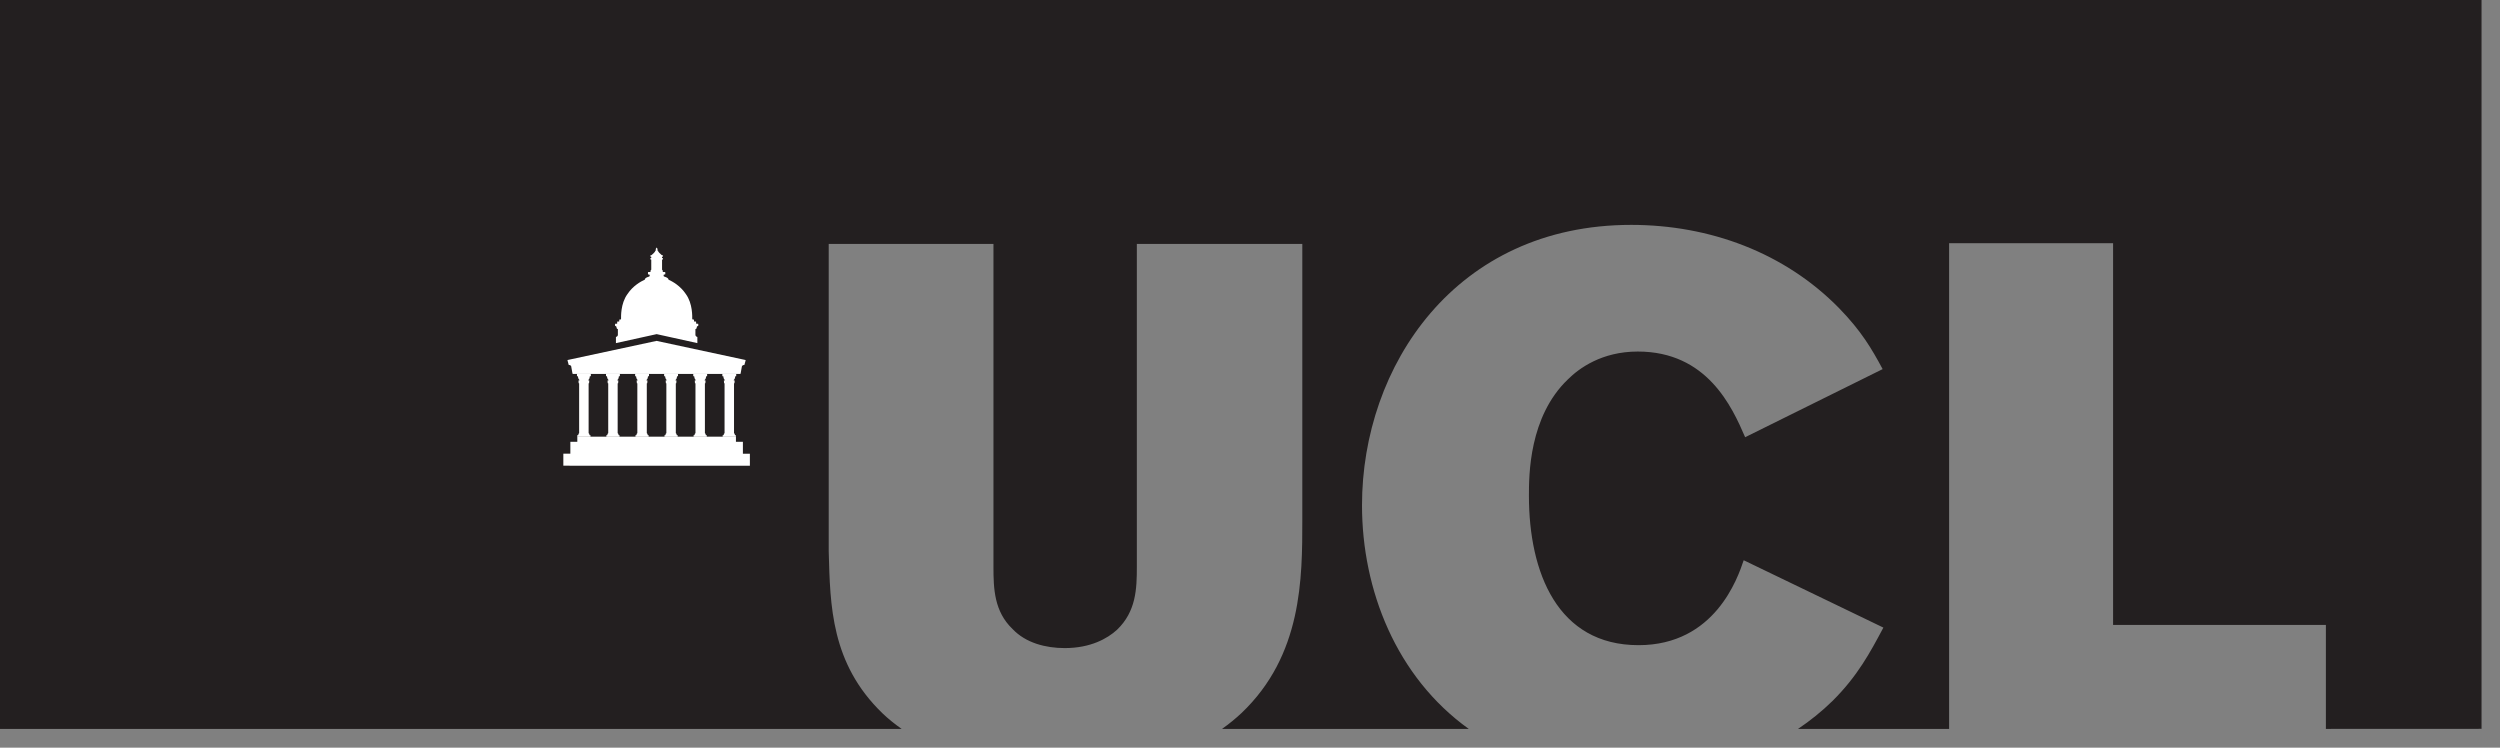 <svg width="107" height="32" viewBox="0 0 107 32" fill="none" xmlns="http://www.w3.org/2000/svg">
<rect x="0" y="0" width="107" height="32" fill="#808080" stroke="none"/>
<path d="M0 0V31.197L38.589 31.197C38.291 30.986 38.014 30.763 37.767 30.527C35.563 28.396 35.532 25.92 35.469 23.601V10.44H42.52V24.26C42.52 25.2 42.552 26.171 43.338 26.923C43.904 27.519 44.755 27.738 45.572 27.738C46.674 27.738 47.399 27.33 47.808 26.955C48.626 26.171 48.657 25.2 48.657 24.26V10.44H55.739V22.223C55.739 24.76 55.739 28.051 53.127 30.527C52.877 30.761 52.602 30.984 52.304 31.197H62.862C59.754 28.967 58.294 25.241 58.294 21.627C58.294 15.673 62.291 9.625 69.813 9.625C73.181 9.625 76.391 10.816 78.721 13.198C79.665 14.169 80.106 14.921 80.577 15.798L74.692 18.713C74.125 17.396 73.055 15.046 70.096 15.046C68.554 15.046 67.579 15.767 67.106 16.237C65.438 17.835 65.438 20.342 65.438 21.221C65.438 24.51 66.667 27.613 70.129 27.613C73.402 27.613 74.378 24.729 74.63 23.978L80.609 26.861C80.042 27.926 79.508 28.929 78.438 29.994C77.979 30.444 77.482 30.843 76.956 31.197H83.422V10.408H90.44V26.747H99.548V31.197L106.21 31.194V0L0 0Z" fill="#231F20"/>
<path d="M31.898 15.406C31.885 15.403 28.1 14.59 28.1 14.59C28.1 14.59 24.311 15.404 24.304 15.406C24.283 15.41 24.29 15.428 24.29 15.428L24.342 15.622L24.353 15.621L24.352 15.622C24.352 15.622 24.41 15.614 24.445 15.668L24.501 15.981C24.501 15.981 24.503 16.003 24.525 16.003C24.548 16.003 24.662 16.003 24.662 16.003H31.539C31.539 16.003 31.658 16.003 31.677 16.003C31.697 16.003 31.698 15.986 31.698 15.986L31.755 15.674C31.788 15.613 31.851 15.622 31.851 15.622L31.85 15.621L31.859 15.622L31.912 15.428C31.912 15.428 31.919 15.41 31.898 15.406Z" fill="white"/>
<path d="M31.502 16.103C31.506 16.103 31.51 16.099 31.51 16.094V15.997C31.51 15.992 31.506 15.996 31.502 15.996H30.925C30.921 15.996 30.916 15.992 30.916 15.997V16.094C30.916 16.099 30.921 16.103 30.925 16.103L30.949 16.103C30.961 16.103 30.962 16.114 30.962 16.126C30.962 16.14 30.968 16.215 31.02 16.261C31.028 16.267 31.026 16.285 31.009 16.285C31.008 16.285 30.993 16.285 30.991 16.285C30.979 16.285 30.978 16.294 30.982 16.301C30.987 16.31 30.988 16.336 30.988 16.348C30.988 16.36 30.988 16.381 30.988 16.39C30.988 16.397 30.989 16.404 30.996 16.404C30.997 16.404 31.005 16.404 31.005 16.404C31.005 16.404 31.011 16.403 31.011 16.41C31.011 16.415 31.011 16.418 31.011 16.418V18.54C31.005 18.547 30.982 18.569 30.98 18.571C30.979 18.573 30.977 18.576 30.977 18.579V18.615C30.977 18.617 30.976 18.621 30.974 18.622C30.972 18.624 30.969 18.625 30.966 18.625H30.939C30.934 18.625 30.93 18.629 30.93 18.634C30.93 18.634 30.93 18.693 30.93 18.695H31.495C31.495 18.693 31.495 18.634 31.495 18.634C31.495 18.629 31.492 18.625 31.488 18.625H31.461C31.457 18.625 31.455 18.624 31.453 18.622C31.451 18.621 31.45 18.617 31.45 18.615V18.579C31.45 18.576 31.449 18.574 31.447 18.571C31.443 18.569 31.425 18.549 31.416 18.54V16.418C31.416 16.418 31.416 16.415 31.416 16.41C31.416 16.403 31.422 16.404 31.422 16.404C31.422 16.404 31.429 16.404 31.43 16.404C31.437 16.404 31.438 16.397 31.438 16.39C31.438 16.381 31.438 16.36 31.438 16.348C31.438 16.336 31.44 16.31 31.445 16.301C31.449 16.294 31.448 16.285 31.434 16.285C31.434 16.285 31.418 16.285 31.417 16.285C31.401 16.285 31.399 16.267 31.406 16.261C31.459 16.217 31.465 16.142 31.465 16.127C31.465 16.114 31.464 16.103 31.478 16.103L31.502 16.103Z" fill="white"/>
<path d="M30.257 16.103C30.261 16.103 30.265 16.099 30.265 16.094V15.997C30.265 15.992 30.261 15.996 30.257 15.996H29.679C29.674 15.996 29.671 15.992 29.671 15.997V16.094C29.671 16.099 29.674 16.103 29.679 16.103L29.704 16.103C29.715 16.103 29.716 16.114 29.716 16.126C29.716 16.14 29.723 16.215 29.775 16.261C29.782 16.267 29.779 16.285 29.764 16.285C29.763 16.285 29.747 16.285 29.747 16.285C29.733 16.285 29.732 16.294 29.736 16.301C29.741 16.31 29.742 16.336 29.742 16.348C29.742 16.36 29.742 16.381 29.742 16.39C29.742 16.397 29.743 16.404 29.751 16.404H29.759C29.759 16.404 29.765 16.403 29.765 16.41C29.765 16.415 29.766 16.418 29.766 16.418V18.54C29.759 18.547 29.736 18.569 29.734 18.571C29.733 18.573 29.731 18.576 29.731 18.579V18.615C29.731 18.617 29.731 18.621 29.728 18.622C29.727 18.624 29.724 18.625 29.721 18.625H29.693C29.689 18.625 29.686 18.629 29.686 18.634C29.686 18.634 29.686 18.693 29.686 18.695H30.25C30.25 18.693 30.25 18.634 30.25 18.634C30.25 18.629 30.246 18.625 30.242 18.625H30.215C30.212 18.625 30.209 18.624 30.207 18.622C30.205 18.621 30.204 18.617 30.204 18.615V18.579C30.204 18.576 30.204 18.574 30.201 18.571C30.198 18.569 30.18 18.549 30.17 18.54V16.418C30.17 16.418 30.17 16.415 30.17 16.41C30.17 16.403 30.176 16.404 30.176 16.404C30.177 16.404 30.183 16.404 30.184 16.404C30.191 16.404 30.192 16.397 30.192 16.39C30.192 16.381 30.192 16.36 30.192 16.348C30.192 16.336 30.195 16.31 30.199 16.301C30.203 16.294 30.201 16.285 30.189 16.285C30.188 16.285 30.173 16.285 30.172 16.285C30.155 16.285 30.153 16.267 30.161 16.261C30.214 16.217 30.219 16.142 30.219 16.127C30.219 16.114 30.219 16.103 30.232 16.103L30.257 16.103Z" fill="white"/>
<path d="M29.012 16.103C29.017 16.103 29.019 16.099 29.019 16.094V15.997C29.019 15.992 29.017 15.996 29.012 15.996H28.434C28.429 15.996 28.425 15.992 28.425 15.997V16.094C28.425 16.099 28.429 16.103 28.434 16.103L28.459 16.103C28.47 16.103 28.471 16.114 28.471 16.126C28.471 16.14 28.478 16.215 28.53 16.261C28.537 16.267 28.534 16.285 28.519 16.285C28.518 16.285 28.502 16.285 28.501 16.285C28.488 16.285 28.487 16.294 28.491 16.301C28.496 16.31 28.497 16.336 28.497 16.348C28.497 16.36 28.497 16.381 28.497 16.39C28.497 16.397 28.498 16.404 28.505 16.404C28.506 16.404 28.514 16.404 28.514 16.404C28.514 16.404 28.52 16.403 28.52 16.41C28.52 16.415 28.52 16.418 28.52 16.418V18.54C28.514 18.547 28.491 18.569 28.489 18.571C28.487 18.573 28.486 18.576 28.486 18.579V18.615C28.486 18.617 28.485 18.621 28.483 18.622C28.481 18.624 28.478 18.625 28.476 18.625H28.449C28.445 18.625 28.441 18.629 28.441 18.634C28.441 18.634 28.441 18.693 28.441 18.695H29.005C29.005 18.693 29.005 18.634 29.005 18.634C29.005 18.629 29.001 18.625 28.997 18.625H28.97C28.966 18.625 28.963 18.624 28.962 18.622C28.961 18.621 28.959 18.617 28.959 18.615V18.579C28.959 18.576 28.959 18.574 28.956 18.571C28.953 18.569 28.935 18.549 28.925 18.54V16.418C28.925 16.418 28.925 16.415 28.925 16.41C28.925 16.403 28.931 16.404 28.931 16.404C28.932 16.404 28.938 16.404 28.938 16.404C28.947 16.404 28.947 16.397 28.947 16.39C28.947 16.381 28.947 16.36 28.947 16.348C28.947 16.336 28.949 16.31 28.954 16.301C28.958 16.294 28.958 16.285 28.944 16.285C28.944 16.285 28.928 16.285 28.926 16.285C28.91 16.285 28.908 16.267 28.916 16.261C28.969 16.217 28.974 16.142 28.974 16.127C28.974 16.114 28.974 16.103 28.987 16.103L29.012 16.103Z" fill="white"/>
<path d="M27.769 16.103C27.774 16.103 27.777 16.099 27.777 16.094V15.997C27.777 15.992 27.774 15.996 27.769 15.996H27.191C27.186 15.996 27.184 15.992 27.184 15.997V16.094C27.184 16.099 27.186 16.103 27.191 16.103L27.216 16.103C27.227 16.103 27.228 16.114 27.228 16.126C27.228 16.14 27.235 16.215 27.287 16.261C27.295 16.267 27.291 16.285 27.276 16.285C27.275 16.285 27.259 16.285 27.259 16.285C27.245 16.285 27.244 16.294 27.248 16.301C27.253 16.31 27.255 16.336 27.255 16.348C27.255 16.36 27.255 16.381 27.255 16.39C27.255 16.397 27.255 16.404 27.263 16.404C27.263 16.404 27.271 16.404 27.272 16.404C27.272 16.404 27.278 16.403 27.278 16.41C27.278 16.415 27.278 16.418 27.278 16.418V18.54C27.272 18.547 27.248 18.569 27.247 18.571C27.245 18.573 27.244 18.576 27.244 18.579V18.615C27.244 18.617 27.243 18.621 27.241 18.622C27.239 18.624 27.235 18.625 27.233 18.625H27.206C27.201 18.625 27.198 18.629 27.198 18.634C27.198 18.634 27.198 18.693 27.198 18.695H27.762C27.762 18.693 27.762 18.634 27.762 18.634C27.762 18.629 27.759 18.625 27.754 18.625H27.727C27.724 18.625 27.721 18.624 27.719 18.622C27.718 18.621 27.717 18.617 27.717 18.615V18.579C27.717 18.576 27.716 18.574 27.713 18.571C27.71 18.569 27.692 18.549 27.683 18.54V16.418C27.683 16.418 27.683 16.415 27.683 16.41C27.683 16.403 27.688 16.404 27.688 16.404C27.689 16.404 27.696 16.404 27.697 16.404C27.703 16.404 27.705 16.397 27.705 16.39C27.705 16.381 27.705 16.36 27.705 16.348C27.705 16.336 27.707 16.31 27.712 16.301C27.716 16.294 27.714 16.285 27.701 16.285C27.7 16.285 27.685 16.285 27.684 16.285C27.667 16.285 27.665 16.267 27.673 16.261C27.726 16.217 27.731 16.142 27.731 16.127C27.731 16.114 27.731 16.103 27.744 16.103L27.769 16.103Z" fill="white"/>
<path d="M26.523 16.103C26.527 16.103 26.531 16.099 26.531 16.094V15.997C26.531 15.992 26.527 15.996 26.523 15.996H25.946C25.941 15.996 25.937 15.992 25.937 15.997V16.094C25.937 16.099 25.941 16.103 25.946 16.103L25.969 16.103C25.982 16.103 25.982 16.114 25.982 16.126C25.982 16.14 25.989 16.215 26.042 16.261C26.049 16.267 26.046 16.285 26.03 16.285C26.029 16.285 26.013 16.285 26.012 16.285C25.999 16.285 25.998 16.294 26.002 16.301C26.007 16.31 26.008 16.336 26.008 16.348C26.008 16.36 26.008 16.381 26.008 16.39C26.008 16.397 26.009 16.404 26.017 16.404C26.018 16.404 26.025 16.404 26.025 16.404C26.025 16.404 26.032 16.403 26.032 16.41C26.032 16.415 26.032 16.418 26.032 16.418V18.54C26.025 18.547 26.002 18.569 26.001 18.571C25.999 18.573 25.997 18.576 25.997 18.579V18.615C25.997 18.617 25.997 18.621 25.994 18.622C25.994 18.624 25.99 18.625 25.986 18.625H25.961C25.956 18.625 25.952 18.629 25.952 18.634C25.952 18.634 25.952 18.693 25.952 18.695H26.516C26.516 18.693 26.516 18.634 26.516 18.634C26.516 18.629 26.512 18.625 26.508 18.625H26.481C26.478 18.625 26.475 18.624 26.474 18.622C26.472 18.621 26.471 18.617 26.471 18.615V18.579C26.471 18.576 26.47 18.574 26.467 18.571C26.465 18.569 26.445 18.549 26.436 18.54V16.418C26.436 16.418 26.436 16.415 26.436 16.41C26.436 16.403 26.442 16.404 26.442 16.404C26.443 16.404 26.45 16.404 26.45 16.404C26.458 16.404 26.459 16.397 26.459 16.39C26.459 16.381 26.459 16.36 26.459 16.348C26.459 16.336 26.46 16.31 26.465 16.301C26.47 16.294 26.469 16.285 26.455 16.285C26.454 16.285 26.439 16.285 26.437 16.285C26.421 16.285 26.419 16.267 26.427 16.261C26.48 16.217 26.485 16.142 26.485 16.127C26.485 16.114 26.485 16.103 26.498 16.103L26.523 16.103Z" fill="white"/>
<path d="M25.279 16.103C25.283 16.103 25.288 16.099 25.288 16.094V15.997C25.288 15.992 25.283 15.996 25.279 15.996H24.701C24.697 15.996 24.694 15.992 24.694 15.997V16.094C24.694 16.099 24.697 16.103 24.701 16.103L24.726 16.103C24.738 16.103 24.738 16.114 24.738 16.126C24.738 16.14 24.745 16.215 24.798 16.261C24.805 16.267 24.802 16.285 24.787 16.285C24.786 16.285 24.77 16.285 24.769 16.285C24.756 16.285 24.755 16.294 24.759 16.301C24.764 16.31 24.764 16.336 24.764 16.348C24.764 16.36 24.764 16.381 24.764 16.39C24.764 16.397 24.765 16.404 24.773 16.404H24.782C24.782 16.404 24.787 16.403 24.787 16.41C24.787 16.415 24.787 16.418 24.787 16.418V18.54C24.782 18.547 24.759 18.569 24.757 18.571C24.755 18.573 24.754 18.576 24.754 18.579V18.615C24.754 18.617 24.753 18.621 24.752 18.622C24.749 18.624 24.746 18.625 24.743 18.625H24.716C24.712 18.625 24.708 18.629 24.708 18.634C24.708 18.634 24.708 18.693 24.708 18.695H25.273C25.273 18.693 25.273 18.634 25.273 18.634C25.273 18.629 25.269 18.625 25.265 18.625H25.237C25.235 18.625 25.231 18.624 25.23 18.622C25.227 18.621 25.227 18.617 25.227 18.615V18.579C25.227 18.576 25.226 18.574 25.224 18.571C25.221 18.569 25.202 18.549 25.193 18.54V16.418C25.193 16.418 25.193 16.415 25.193 16.41C25.193 16.403 25.198 16.404 25.198 16.404C25.199 16.404 25.206 16.404 25.206 16.404C25.214 16.404 25.215 16.397 25.215 16.39C25.215 16.381 25.215 16.36 25.215 16.348C25.215 16.336 25.217 16.31 25.222 16.301C25.225 16.294 25.225 16.285 25.212 16.285C25.21 16.285 25.195 16.285 25.194 16.285C25.177 16.285 25.176 16.267 25.183 16.261C25.236 16.217 25.241 16.142 25.241 16.127C25.241 16.114 25.24 16.103 25.255 16.103L25.279 16.103Z" fill="white"/>
<path d="M29.868 13.855C29.868 13.855 29.822 13.855 29.809 13.855C29.793 13.855 29.794 13.842 29.794 13.842C29.794 13.842 29.794 13.791 29.794 13.778C29.794 13.761 29.778 13.761 29.778 13.761C29.778 13.761 29.734 13.761 29.72 13.761C29.704 13.761 29.704 13.747 29.704 13.747V13.688C29.704 13.688 29.704 13.675 29.689 13.675C29.684 13.675 29.664 13.675 29.654 13.675C29.642 13.675 29.629 13.664 29.628 13.648C29.626 13.567 29.654 12.997 29.354 12.585C29.117 12.231 28.791 12.052 28.611 11.968C28.607 11.891 28.498 11.862 28.451 11.845C28.425 11.837 28.403 11.827 28.403 11.804C28.403 11.803 28.403 11.779 28.403 11.778C28.403 11.754 28.425 11.745 28.457 11.746C28.468 11.746 28.475 11.737 28.475 11.731V11.662C28.475 11.652 28.466 11.641 28.452 11.641C28.428 11.641 28.401 11.641 28.387 11.641C28.371 11.641 28.364 11.626 28.364 11.618C28.364 11.604 28.364 11.61 28.364 11.583C28.364 11.563 28.348 11.551 28.336 11.545V11.12C28.336 11.106 28.347 11.108 28.356 11.108C28.358 11.108 28.36 11.108 28.361 11.107H28.363C28.368 11.107 28.373 11.102 28.373 11.097V11.056C28.373 11.051 28.368 11.046 28.363 11.046H28.343C28.337 11.043 28.332 11.034 28.332 11.015C28.332 10.996 28.338 10.986 28.346 10.985H28.363C28.368 10.985 28.373 10.98 28.373 10.975V10.934C28.373 10.928 28.368 10.924 28.363 10.924H28.34C28.331 10.922 28.324 10.918 28.315 10.911C28.242 10.853 28.169 10.771 28.169 10.759C28.169 10.752 28.169 10.752 28.169 10.743C28.169 10.735 28.161 10.717 28.141 10.717C28.122 10.717 28.124 10.697 28.134 10.697C28.141 10.697 28.143 10.695 28.143 10.686C28.143 10.68 28.143 10.669 28.143 10.658C28.143 10.646 28.106 10.595 28.106 10.595H28.103C28.103 10.595 28.066 10.646 28.066 10.658C28.066 10.669 28.066 10.68 28.066 10.686C28.066 10.695 28.069 10.697 28.075 10.697C28.085 10.697 28.088 10.717 28.069 10.717C28.049 10.717 28.041 10.735 28.041 10.743C28.041 10.752 28.04 10.752 28.04 10.759C28.04 10.771 27.967 10.853 27.895 10.911C27.885 10.918 27.878 10.922 27.869 10.924H27.847C27.841 10.924 27.837 10.928 27.837 10.934V10.975C27.837 10.98 27.841 10.985 27.847 10.985H27.864C27.872 10.986 27.877 10.996 27.877 11.015C27.877 11.034 27.872 11.043 27.866 11.046H27.847C27.841 11.046 27.837 11.051 27.837 11.056V11.097C27.837 11.102 27.841 11.107 27.847 11.107H27.848C27.85 11.108 27.852 11.108 27.853 11.108C27.862 11.108 27.874 11.106 27.874 11.12V11.545C27.862 11.551 27.845 11.563 27.845 11.583C27.845 11.61 27.845 11.604 27.845 11.618C27.845 11.626 27.838 11.641 27.822 11.641C27.809 11.641 27.781 11.641 27.757 11.641C27.743 11.641 27.733 11.652 27.733 11.662V11.731C27.733 11.737 27.742 11.746 27.751 11.746C27.784 11.745 27.806 11.754 27.806 11.778C27.806 11.779 27.806 11.803 27.806 11.804C27.806 11.827 27.784 11.837 27.759 11.845C27.711 11.862 27.602 11.891 27.599 11.968C27.419 12.052 27.092 12.231 26.856 12.585C26.555 12.997 26.583 13.567 26.581 13.648C26.58 13.664 26.568 13.675 26.555 13.675C26.546 13.675 26.526 13.675 26.52 13.675C26.505 13.675 26.505 13.688 26.505 13.688V13.747C26.505 13.747 26.506 13.761 26.49 13.761C26.475 13.761 26.431 13.761 26.431 13.761C26.431 13.761 26.416 13.761 26.416 13.778C26.416 13.791 26.416 13.842 26.416 13.842C26.416 13.842 26.416 13.855 26.399 13.855C26.387 13.855 26.34 13.855 26.34 13.855C26.34 13.855 26.324 13.855 26.324 13.871C26.324 13.881 26.324 13.919 26.324 13.94C26.324 13.948 26.328 13.949 26.334 13.95C26.352 13.952 26.387 13.969 26.387 14.008C26.387 14.075 26.429 14.082 26.445 14.082V14.329C26.445 14.387 26.4 14.41 26.375 14.416C26.369 14.417 26.362 14.423 26.362 14.43C26.362 14.436 26.362 14.685 26.362 14.685L28.103 14.301H28.106L29.847 14.685C29.847 14.685 29.847 14.436 29.847 14.43C29.847 14.423 29.839 14.417 29.834 14.416C29.808 14.41 29.764 14.387 29.764 14.329V14.082C29.78 14.082 29.822 14.075 29.822 14.008C29.822 13.969 29.858 13.952 29.875 13.95C29.881 13.949 29.886 13.948 29.886 13.94C29.886 13.919 29.886 13.881 29.886 13.871C29.886 13.855 29.868 13.855 29.868 13.855Z" fill="white"/>
<path d="M31.796 19.419V18.91H31.498V18.688H24.709V18.909H24.411V19.418H24.111V19.932L32.095 19.933V19.419H31.796Z" fill="white"/>
</svg>
